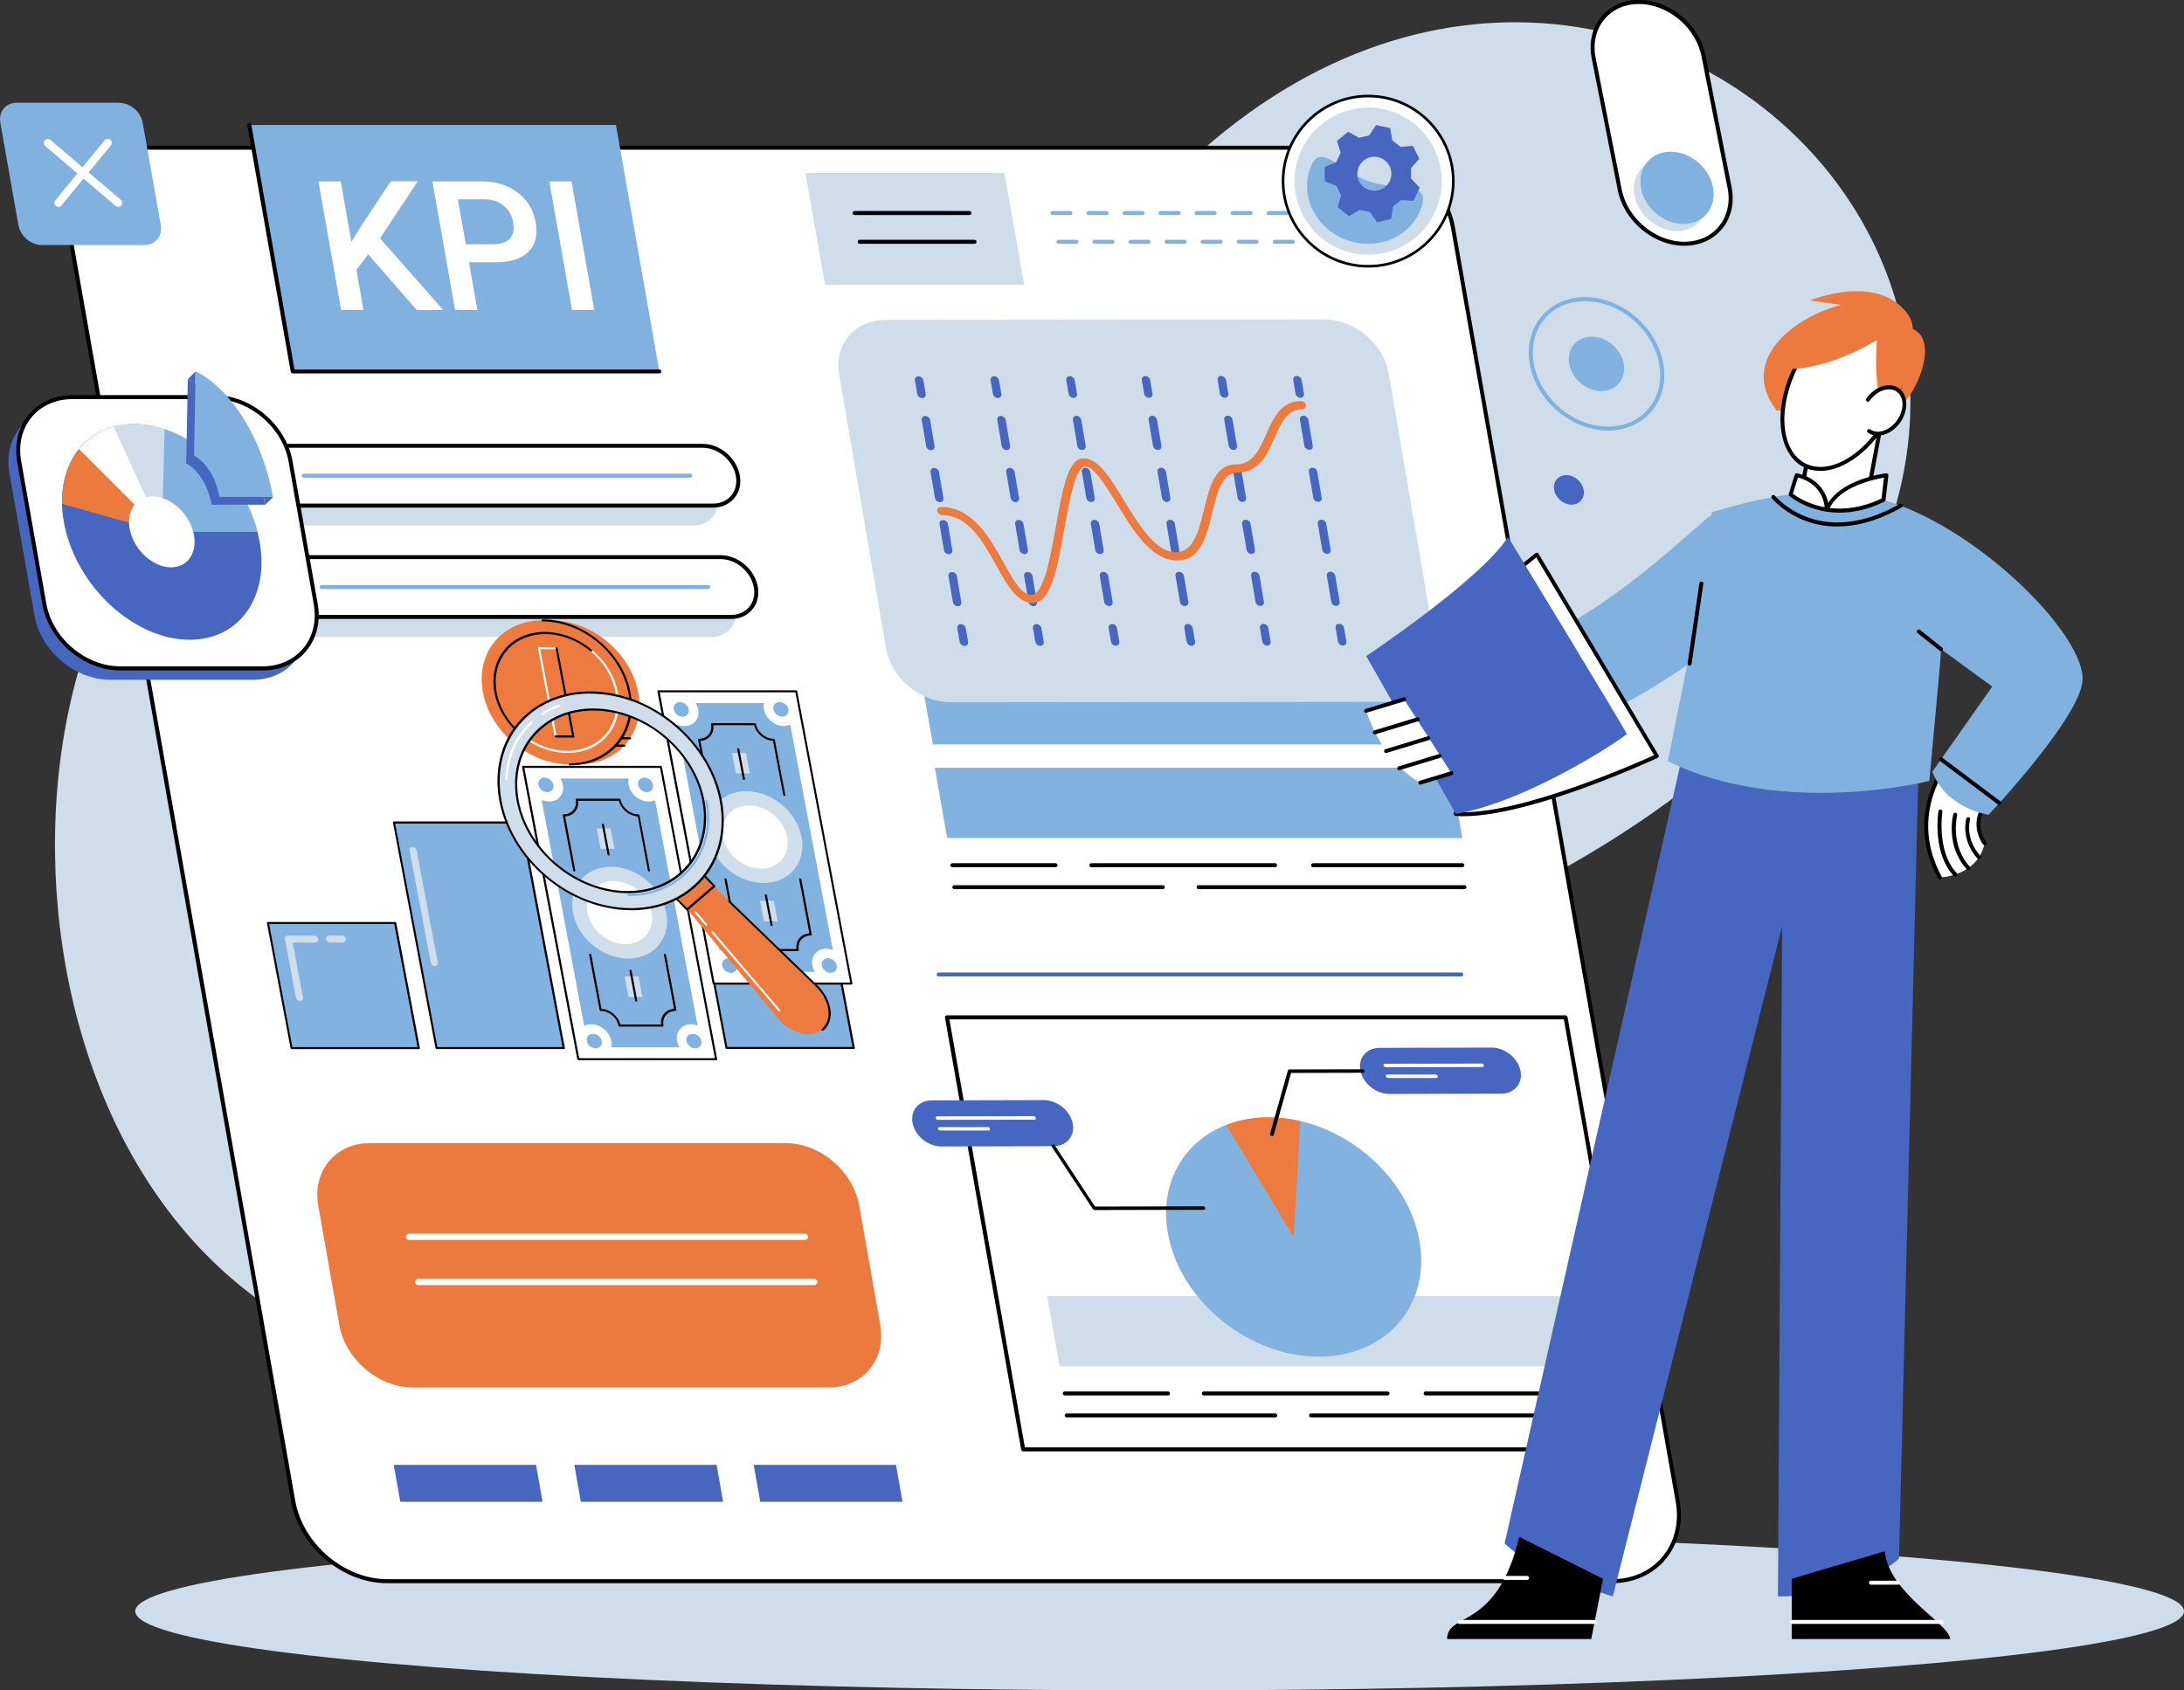 <?xml version="1.0" encoding="UTF-8"?>
<svg xmlns="http://www.w3.org/2000/svg" id="_レイヤー_2" viewBox="0 0 251.43 194.65">
  <rect x="0" y="0" width="251.43" height="194.65" fill="#333333" stroke="none"/>
  <defs>
    <style>.cls-1{fill:none;}.cls-1,.cls-2,.cls-3,.cls-4,.cls-5,.cls-6,.cls-7,.cls-8,.cls-9,.cls-10,.cls-11{stroke-width:0px;}.cls-3{fill:#82b2df;}.cls-4{fill:#81b1de;}.cls-5{fill:#4666c0;}.cls-6{fill:#4666c1;}.cls-7{fill:#d0ddeb;}.cls-8{fill:#cfdcea;}.cls-9{fill:#fff;}.cls-10{fill:#ec7a3e;}.cls-11{fill:#ed7a3e;}</style>
  </defs>
  <g id="frame">
    <path class="cls-8" d="m174.18,103.12c96.36-48.5,19.2-136.71-37.1-84.63l-111.57,2.31,3.49,31.11C-3.54,63.82-4.07,145.91,47.31,157.55c51.38,11.64,126.87-54.43,126.87-54.43Z"></path>
    <path class="cls-4" d="m20.22,49.04c-4.21,0-8.25-3.43-8.99-7.64-.37-2.08.11-4.03,1.34-5.5,1.2-1.43,2.99-2.22,5.03-2.22,4.21,0,8.25,3.43,8.99,7.64.37,2.08-.11,4.03-1.34,5.5-1.2,1.43-2.99,2.22-5.03,2.22Zm-2.63-14.9c-1.9,0-3.56.73-4.67,2.06-1.14,1.36-1.58,3.18-1.24,5.12.71,4,4.53,7.26,8.54,7.26,1.9,0,3.56-.73,4.67-2.06,1.14-1.36,1.58-3.18,1.24-5.12-.71-4-4.53-7.26-8.54-7.26Z"></path>
    <ellipse class="cls-8" cx="133.5" cy="185.54" rx="117.93" ry="9.12"></ellipse>
    <circle class="cls-4" cx="17.31" cy="74.52" r="2.88"></circle>
    <path class="cls-5" d="m141.62,27.26l-.04,2.4.04-2.4Z"></path>
    <path class="cls-4" d="m185.11,49.58c-4.21,0-8.25-3.43-8.99-7.64-.37-2.08.11-4.03,1.34-5.5,1.2-1.43,2.99-2.22,5.03-2.22,4.21,0,8.25,3.43,8.99,7.64.37,2.08-.11,4.03-1.34,5.5-1.2,1.43-2.99,2.22-5.03,2.22Zm-2.63-14.9c-1.9,0-3.56.73-4.67,2.06-1.14,1.36-1.58,3.18-1.24,5.12.71,4,4.53,7.26,8.54,7.26,1.9,0,3.56-.73,4.67-2.06,1.14-1.36,1.58-3.18,1.24-5.12-.71-4-4.53-7.26-8.54-7.26Z"></path>
    <path class="cls-4" d="m186.93,41.9c-.31-1.73-1.96-3.13-3.69-3.13s-2.89,1.4-2.58,3.13c.31,1.73,1.96,3.13,3.69,3.13s2.89-1.4,2.58-3.13Z"></path>
    <path class="cls-5" d="m182.32,56.41c-.17-.94-1.06-1.7-2-1.7s-1.57.76-1.4,1.7c.17.94,1.06,1.7,2,1.7s1.57-.76,1.4-1.7Z"></path>
    <path class="cls-9" d="m193.91,28.07h0c-3.5,0-6.85-2.84-7.46-6.35l-3-15.15c-.62-3.5,1.72-6.35,5.23-6.35h0c3.5,0,6.85,2.84,7.46,6.35l3,15.15c.62,3.5-1.72,6.35-5.23,6.35Z"></path>
    <path class="cls-2" d="m193.91,28.3c-3.61,0-7.06-2.93-7.69-6.54l-3-15.15c-.31-1.79.09-3.46,1.15-4.71,1.03-1.23,2.56-1.91,4.31-1.91,3.61,0,7.06,2.93,7.69,6.54l3,15.15c.31,1.79-.09,3.46-1.15,4.71-1.03,1.23-2.56,1.91-4.31,1.91ZM188.67.46c-1.61,0-3.01.62-3.95,1.74-.96,1.15-1.34,2.69-1.05,4.33l3,15.15c.6,3.4,3.85,6.16,7.24,6.16,1.61,0,3.01-.62,3.95-1.74.96-1.15,1.34-2.69,1.05-4.33l-3-15.15c-.6-3.4-3.85-6.16-7.24-6.16Z"></path>
    <path class="cls-8" d="m196.47,22.45c-.4-2.3-2.59-4.16-4.89-4.16s-3.83,1.86-3.42,4.16c.4,2.29,2.59,4.16,4.89,4.16s3.83-1.86,3.42-4.16Z"></path>
    <path class="cls-4" d="m197.22,21.63c-.4-2.29-2.59-4.16-4.89-4.16s-3.83,1.86-3.42,4.16c.4,2.29,2.59,4.16,4.89,4.16s3.83-1.86,3.42-4.16Z"></path>
    <path class="cls-9" d="m185.53,182.08H44.59c-5.09,0-9.95-4.13-10.84-9.22L7.9,26.23c-.9-5.09,2.5-9.22,7.59-9.22h140.94c5.09,0,9.95,4.13,10.84,9.22l25.86,146.63c.9,5.09-2.5,9.22-7.59,9.22Z"></path>
    <path class="cls-2" d="m185.53,182.31H44.59c-5.19,0-10.16-4.22-11.07-9.41L7.67,26.27c-.45-2.56.13-4.96,1.64-6.76,1.48-1.76,3.67-2.73,6.18-2.73h140.94c5.19,0,10.16,4.22,11.07,9.41l25.86,146.63c.45,2.56-.13,4.96-1.64,6.76-1.48,1.76-3.67,2.73-6.18,2.73ZM15.49,17.24c-2.37,0-4.43.91-5.82,2.57-1.42,1.69-1.97,3.96-1.54,6.38l25.86,146.63c.88,4.98,5.64,9.03,10.62,9.03h140.94c2.37,0,4.43-.91,5.82-2.57,1.42-1.69,1.97-3.96,1.54-6.38l-25.86-146.63c-.88-4.98-5.64-9.03-10.62-9.03H15.49Z"></path>
    <path class="cls-4" d="m148.13,24.76h-2.07c-.13,0-.23-.1-.23-.23s.1-.23.23-.23h2.07c.13,0,.23.1.23.23s-.1.23-.23.23Zm-4.15,0h-2.07c-.13,0-.23-.1-.23-.23s.1-.23.23-.23h2.07c.13,0,.23.1.23.23s-.1.23-.23.23Zm-4.15,0h-2.07c-.13,0-.23-.1-.23-.23s.1-.23.23-.23h2.07c.13,0,.23.1.23.23s-.1.23-.23.23Zm-4.15,0h-2.07c-.13,0-.23-.1-.23-.23s.1-.23.23-.23h2.07c.13,0,.23.1.23.23s-.1.23-.23.23Zm-4.15,0h-2.07c-.13,0-.23-.1-.23-.23s.1-.23.23-.23h2.07c.13,0,.23.1.23.23s-.1.23-.23.23Zm-4.15,0h-2.07c-.13,0-.23-.1-.23-.23s.1-.23.23-.23h2.07c.13,0,.23.1.23.23s-.1.23-.23.23Zm-4.15,0h-2.07c-.13,0-.23-.1-.23-.23s.1-.23.23-.23h2.07c.13,0,.23.1.23.23s-.1.23-.23.23Z"></path>
    <path class="cls-4" d="m148.82,28.07h-2.07c-.13,0-.23-.1-.23-.23s.1-.23.23-.23h2.07c.13,0,.23.1.23.23s-.1.23-.23.23Zm-4.15,0h-2.07c-.13,0-.23-.1-.23-.23s.1-.23.23-.23h2.07c.13,0,.23.1.23.23s-.1.23-.23.23Zm-4.15,0h-2.07c-.13,0-.23-.1-.23-.23s.1-.23.23-.23h2.07c.13,0,.23.1.23.23s-.1.23-.23.23Zm-4.15,0h-2.07c-.13,0-.23-.1-.23-.23s.1-.23.23-.23h2.07c.13,0,.23.1.23.23s-.1.23-.23.23Zm-4.15,0h-2.07c-.13,0-.23-.1-.23-.23s.1-.23.23-.23h2.07c.13,0,.23.1.23.23s-.1.23-.23.23Zm-4.15,0h-2.07c-.13,0-.23-.1-.23-.23s.1-.23.23-.23h2.07c.13,0,.23.1.23.23s-.1.23-.23.23Zm-4.15,0h-2.07c-.13,0-.23-.1-.23-.23s.1-.23.23-.23h2.07c.13,0,.23.1.23.23s-.1.23-.23.23Z"></path>
    <path class="cls-5" d="m168.23,112.44h-60.17c-.13,0-.23-.1-.23-.23s.1-.23.23-.23h60.17c.13,0,.23.1.23.23s-.1.23-.23.23Z"></path>
    <polygon class="cls-5" points="62.46 172.94 46.08 172.94 45.33 168.68 61.71 168.68 62.46 172.94"></polygon>
    <polygon class="cls-5" points="83.25 172.94 66.87 172.94 66.12 168.68 82.5 168.68 83.25 172.94"></polygon>
    <polygon class="cls-5" points="103.9 172.94 87.52 172.94 86.77 168.68 103.15 168.68 103.9 172.94"></polygon>
    <polygon class="cls-4" points="75.91 42.77 33.7 42.77 28.7 14.39 70.91 14.39 75.91 42.77"></polygon>
    <path class="cls-2" d="m75.91,43h-42.21c-.11,0-.21-.08-.23-.19l-5-28.38c-.02-.13.06-.24.19-.27.13-.02.25.06.27.19l4.97,28.19h42.01c.13,0,.23.1.23.23s-.1.23-.23.23Z"></path>
    <path class="cls-9" d="m42.39,29.29l-1.36,1.78.81,4.62h-2.57l-2.61-14.8h2.57l1.22,6.94,1.11-1.76,3.42-5.19h3.11l-4.34,6.56,7.27,8.25h-3.05l-5.58-6.4Z"></path>
    <path class="cls-9" d="m53.99,30.2l.97,5.49h-2.57l-2.61-14.8h5.66c1.65,0,3.04.43,4.17,1.29,1.12.86,1.81,2,2.06,3.42.26,1.45-.02,2.58-.83,3.39s-2.07,1.21-3.79,1.21h-3.06Zm-.37-2.07h3.09c.92,0,1.58-.22,1.98-.65.4-.43.54-1.05.39-1.87-.14-.8-.5-1.44-1.07-1.92-.57-.48-1.29-.72-2.14-.74h-3.16l.91,5.16Z"></path>
    <path class="cls-9" d="m68.41,35.69h-2.56l-2.61-14.8h2.56l2.61,14.8Z"></path>
    <polygon class="cls-8" points="117.91 32.79 94.99 32.79 92.72 19.91 115.64 19.91 117.91 32.79"></polygon>
    <path class="cls-2" d="m111.6,24.76h-13.22c-.13,0-.23-.1-.23-.23s.1-.23.23-.23h13.22c.13,0,.23.1.23.23s-.1.23-.23.23Z"></path>
    <path class="cls-2" d="m112.19,28.07h-13.22c-.13,0-.23-.1-.23-.23s.1-.23.23-.23h13.22c.13,0,.23.1.23.23s-.1.23-.23.23Z"></path>
    <polygon class="cls-9" points="189 166.9 117.79 166.9 109.02 117.14 180.22 117.14 189 166.9"></polygon>
    <path class="cls-2" d="m189,167.13h-71.21c-.11,0-.21-.08-.23-.19l-8.77-49.75c-.01-.07,0-.14.05-.19.04-.05.11-.08.18-.08h71.21c.11,0,.21.08.23.19l8.77,49.75c.01.07,0,.14-.05.19s-.11.08-.18.08Zm-71.01-.46h70.74l-8.69-49.29h-70.74l8.69,49.29Z"></path>
    <polygon class="cls-8" points="181.29 157.33 121.98 157.33 120.56 149.24 179.87 149.24 181.29 157.33"></polygon>
    <path class="cls-2" d="m181.3,160.69h-17.18c-.13,0-.23-.1-.23-.23s.1-.23.23-.23h17.18c.13,0,.23.1.23.23s-.1.23-.23.23Z"></path>
    <path class="cls-2" d="m159.73,160.69h-21.14c-.13,0-.23-.1-.23-.23s.1-.23.23-.23h21.14c.13,0,.23.1.23.23s-.1.23-.23.23Z"></path>
    <path class="cls-2" d="m134.46,160.69h-11.88c-.13,0-.23-.1-.23-.23s.1-.23.23-.23h11.88c.13,0,.23.1.23.23s-.1.23-.23.23Z"></path>
    <path class="cls-2" d="m181.53,163.22h-30.6c-.13,0-.23-.1-.23-.23s.1-.23.23-.23h30.6c.13,0,.23.1.23.23s-.1.23-.23.23Z"></path>
    <path class="cls-2" d="m146.81,163.22h-24c-.13,0-.23-.1-.23-.23s.1-.23.23-.23h24c.13,0,.23.1.23.23s-.1.23-.23.23Z"></path>
    <polygon class="cls-3" points="168.35 96.5 109.04 96.5 107.62 88.41 166.93 88.41 168.35 96.5"></polygon>
    <polygon class="cls-3" points="166.7 85.73 107.4 85.73 105.97 77.65 165.28 77.65 166.7 85.73"></polygon>
    <path class="cls-2" d="m168.35,99.86h-17.18c-.13,0-.23-.1-.23-.23s.1-.23.23-.23h17.18c.13,0,.23.1.23.23s-.1.23-.23.23Z"></path>
    <path class="cls-2" d="m146.79,99.86h-21.14c-.13,0-.23-.1-.23-.23s.1-.23.23-.23h21.14c.13,0,.23.1.23.23s-.1.23-.23.23Z"></path>
    <path class="cls-2" d="m121.52,99.86h-11.88c-.13,0-.23-.1-.23-.23s.1-.23.23-.23h11.88c.13,0,.23.1.23.23s-.1.23-.23.23Z"></path>
    <path class="cls-2" d="m168.59,102.39h-30.6c-.13,0-.23-.1-.23-.23s.1-.23.23-.23h30.6c.13,0,.23.1.23.23s-.1.23-.23.23Z"></path>
    <path class="cls-2" d="m133.87,102.39h-24c-.13,0-.23-.1-.23-.23s.1-.23.23-.23h24c.13,0,.23.1.23.23s-.1.23-.23.23Z"></path>
    <path class="cls-8" d="m79.79,60.52H31.46c-1.9,0-3.72-1.54-4.05-3.44h0c-.34-1.9.93-3.44,2.84-3.44h48.33c1.9,0,3.72,1.54,4.05,3.44h0c.34,1.9-.93,3.44-2.84,3.44Z"></path>
    <path class="cls-9" d="m82.1,58.22h-48.33c-1.9,0-3.72-1.54-4.05-3.44h0c-.34-1.9.93-3.44,2.84-3.44h48.33c1.9,0,3.72,1.54,4.05,3.44h0c.34,1.9-.93,3.44-2.84,3.44Z"></path>
    <path class="cls-2" d="m82.1,58.45h-48.33c-2.01,0-3.92-1.63-4.28-3.63-.18-1,.05-1.94.65-2.64.58-.69,1.44-1.07,2.42-1.07h48.33c2.01,0,3.92,1.63,4.28,3.63.18,1-.05,1.94-.65,2.64-.58.69-1.44,1.07-2.42,1.07Zm-49.54-6.89c-.84,0-1.57.32-2.07.91-.5.6-.7,1.4-.54,2.27.32,1.79,2.03,3.25,3.82,3.25h48.33c.84,0,1.57-.32,2.07-.91.5-.6.7-1.4.54-2.27-.32-1.79-2.03-3.25-3.82-3.25h-48.33Z"></path>
    <path class="cls-4" d="m79.47,55.01h-44.51c-.13,0-.23-.1-.23-.23s.1-.23.23-.23h44.51c.13,0,.23.1.23.23s-.1.23-.23.23Z"></path>
    <path class="cls-8" d="m81.87,73.35h-48.33c-1.9,0-3.72-1.54-4.05-3.44h0c-.34-1.9.93-3.44,2.84-3.44h48.33c1.9,0,3.72,1.54,4.05,3.44h0c.34,1.9-.93,3.44-2.84,3.44Z"></path>
    <path class="cls-9" d="m84.17,71.04h-48.33c-1.9,0-3.72-1.54-4.05-3.44h0c-.34-1.9.93-3.44,2.84-3.44h48.33c1.9,0,3.72,1.54,4.05,3.44h0c.34,1.9-.93,3.44-2.84,3.44Z"></path>
    <path class="cls-2" d="m84.17,71.27h-48.33c-2.01,0-3.92-1.63-4.28-3.63-.18-1,.05-1.94.65-2.64.58-.69,1.44-1.07,2.42-1.07h48.33c2.01,0,3.92,1.63,4.28,3.63.18,1-.05,1.94-.65,2.64-.58.69-1.44,1.07-2.42,1.07Zm-49.54-6.89c-.84,0-1.57.32-2.07.91-.5.6-.7,1.4-.54,2.27.32,1.79,2.03,3.25,3.82,3.25h48.33c.84,0,1.57-.32,2.07-.91.5-.6.7-1.4.54-2.27-.32-1.79-2.03-3.25-3.82-3.25h-48.33Z"></path>
    <path class="cls-4" d="m81.54,67.83h-44.51c-.13,0-.23-.1-.23-.23s.1-.23.23-.23h44.51c.13,0,.23.1.23.23s-.1.23-.23.23Z"></path>
    <path class="cls-4" d="m13.71,11.83H1.93C.66,11.83-.19,12.86.04,14.14l2.08,11.78c.22,1.27,1.44,2.3,2.71,2.3h11.78c1.27,0,2.12-1.03,1.9-2.3l-2.08-11.78c-.22-1.27-1.44-2.3-2.71-2.3Z"></path>
    <path class="cls-9" d="m13.61,23.82c-.11,0-.21-.04-.3-.11l-8.11-6.9c-.19-.16-.22-.46-.05-.65.16-.19.46-.22.65-.05l8.11,6.9c.19.16.22.46.05.65-.09.11-.22.16-.35.16Z"></path>
    <path class="cls-9" d="m6.72,23.82c-.1,0-.21-.03-.29-.11-.2-.16-.22-.45-.06-.65l5.68-6.9c.16-.2.45-.22.65-.06.2.16.22.45.06.65l-5.68,6.9c-.09.11-.22.17-.36.17Z"></path>
    <path class="cls-3" d="m163.32,142.41c-1.62-7.61-9.37-13.76-17.32-13.75-7.95.02-13.08,6.2-11.46,13.81,1.62,7.61,9.37,13.76,17.32,13.75,7.95-.02,13.08-6.2,11.46-13.81Z"></path>
    <path class="cls-11" d="m148.93,142.45l.76-13.35c-1.24-.29-2.48-.43-3.69-.43-1.71,0-3.34.3-4.82.87l7.75,12.91Z"></path>
    <path class="cls-6" d="m121.28,131.99l-12.88.03c-1.53,0-3.02-1.18-3.33-2.65h0c-.31-1.47.68-2.66,2.21-2.66l12.88-.03c1.53,0,3.02,1.18,3.33,2.65h0c.31,1.46-.68,2.66-2.21,2.66Z"></path>
    <path class="cls-9" d="m119.09,128.93l-11.12.02c-.11,0-.23-.09-.25-.2-.02-.11.05-.2.16-.2l11.12-.02c.11,0,.23.09.25.2.02.11-.05.2-.17.2Z"></path>
    <path class="cls-9" d="m113.8,130.18h-5.56c-.11.01-.23-.08-.25-.19-.02-.11.05-.2.17-.2h5.56c.11-.01.23.08.25.19.02.11-.05.2-.17.2Z"></path>
    <path class="cls-2" d="m138.6,139.31l-12.57.03c-.08,0-.17-.05-.22-.12l-4.71-7.15c-.07-.1-.04-.22.05-.26.1-.04.23,0,.29.1l4.63,7.03,12.43-.03c.11,0,.23.09.25.2.02.11-.05.2-.17.2Z"></path>
    <path class="cls-6" d="m172.84,125.94l-12.88.03c-1.53,0-3.02-1.18-3.34-2.65h0c-.31-1.47.68-2.66,2.21-2.66l12.88-.03c1.53,0,3.02,1.18,3.33,2.65h0c.31,1.46-.68,2.66-2.21,2.66Z"></path>
    <path class="cls-9" d="m170.65,122.87l-11.12.02c-.11,0-.23-.09-.25-.2-.02-.11.05-.2.17-.2l11.12-.02c.11,0,.23.09.25.2.02.11-.05.2-.16.2Z"></path>
    <path class="cls-9" d="m165.35,124.13h-5.56c-.11.01-.23-.08-.25-.19-.02-.11.05-.2.17-.2h5.56c.11-.01.23.08.25.19.02.11-.05.2-.17.2Z"></path>
    <path class="cls-2" d="m146.46,130.82s-.06,0-.09-.02c-.11-.05-.18-.16-.15-.26l2.05-7.28c.02-.07.08-.11.16-.11l8.41-.02c.11,0,.23.09.25.2.02.11-.05.2-.17.2l-8.28.02-2.02,7.17c-.02.07-.09.11-.16.11Z"></path>
    <polygon class="cls-3" points="98.28 120.67 83.63 120.67 75.9 79.73 90.55 79.72 98.28 120.67"></polygon>
    <path class="cls-2" d="m98.31,120.79h-14.65c-.07,0-.13-.05-.14-.11l-7.73-40.95c-.01-.07.03-.12.1-.12h14.65c.07,0,.13.05.14.11l7.73,40.95c.01.07-.03.12-.1.12Zm-14.58-.23h14.41s-7.69-40.72-7.69-40.72h-14.41s7.69,40.72,7.69,40.72Z"></path>
    <path class="cls-7" d="m80.34,93.29c-.22,0-.44-.18-.48-.4l-2.2-11.66c-.04-.22.11-.4.33-.4h2.36c.22,0,.44.18.48.4.04.22-.11.4-.33.4h-1.95s2.13,11.26,2.13,11.26c.04.22-.11.4-.33.4Z"></path>
    <path class="cls-7" d="m83.94,81.63h-1.76c-.22,0-.44-.18-.48-.4-.04-.22.11-.4.33-.4h1.76c.22,0,.44.18.48.4.04.22-.11.4-.33.4Z"></path>
    <polygon class="cls-3" points="81.59 120.68 66.94 120.68 61.07 89.58 75.72 89.58 81.59 120.68"></polygon>
    <path class="cls-2" d="m81.62,120.79h-14.65c-.07,0-.13-.05-.14-.11l-5.87-31.1c-.01-.07.03-.12.1-.12h14.65c.07,0,.13.05.14.11l5.87,31.1c.01.07-.03.12-.1.12Zm-14.58-.23h14.41s-5.83-30.87-5.83-30.87h-14.41s5.83,30.87,5.83,30.87Z"></path>
    <path class="cls-7" d="m67.87,116.01c-.22,0-.44-.18-.48-.4l-2.64-13.99c-.04-.22.11-.4.33-.4.22,0,.44.18.48.4l2.64,13.99c.04.22-.11.4-.33.4Z"></path>
    <polygon class="cls-3" points="64.91 120.68 50.25 120.69 45.35 94.71 60 94.71 64.91 120.68"></polygon>
    <path class="cls-2" d="m64.93,120.8h-14.65c-.07,0-.13-.05-.14-.11l-4.9-25.98c-.01-.07.03-.12.1-.12h14.65c.07,0,.13.05.14.11l4.9,25.98c.01.07-.03.12-.1.12Zm-14.58-.23h14.41s-4.86-25.74-4.86-25.74h-14.41s4.86,25.74,4.86,25.74Z"></path>
    <path class="cls-7" d="m50.07,111.24c-.22,0-.44-.18-.48-.4l-2.43-12.89c-.04-.22.11-.4.33-.4s.44.18.48.4l2.43,12.89c.04.22-.11.4-.33.4Z"></path>
    <polygon class="cls-3" points="48.22 120.69 33.57 120.69 30.84 106.28 45.5 106.28 48.22 120.69"></polygon>
    <path class="cls-2" d="m48.24,120.81h-14.65c-.07,0-.13-.05-.14-.11l-2.72-14.41c-.01-.07.03-.12.1-.12h14.65c.07,0,.13.05.14.11l2.72,14.41c.01.07-.03.12-.1.12Zm-14.58-.23h14.41s-2.68-14.18-2.68-14.18h-14.41s2.68,14.18,2.68,14.18Z"></path>
    <path class="cls-7" d="m39.49,108.53h-1.5c-.22,0-.44-.18-.48-.4-.04-.22.11-.4.33-.4h1.5c.22,0,.44.18.48.4s-.11.4-.33.4Z"></path>
    <path class="cls-7" d="m34.55,115.25c-.22,0-.44-.18-.48-.4l-1.27-6.71c-.04-.22.11-.4.33-.4h3.03c.22,0,.44.18.48.4.04.22-.11.4-.33.4h-2.62s1.19,6.31,1.19,6.31c.04.22-.11.4-.33.4Z"></path>
    <polygon class="cls-9" points="82.44 121.96 66.58 121.96 60.23 88.3 76.09 88.29 82.44 121.96"></polygon>
    <path class="cls-2" d="m82.46,122.08h-15.86c-.07,0-.13-.05-.14-.11l-6.36-33.66c-.01-.07.03-.12.1-.12h15.86c.07,0,.13.05.14.11l6.36,33.66c.01.07-.03.12-.1.12Zm-15.78-.23h15.62s-6.31-33.43-6.31-33.43h-15.62s6.31,33.43,6.31,33.43Z"></path>
    <path class="cls-3" d="m74.69,92.3c-1.08,0-2.12-.86-2.32-1.92-.05-.26-.04-.51,0-.73h-7.86c.14.23.24.48.29.73.2,1.06-.51,1.92-1.59,1.92-.29,0-.59-.06-.86-.18l4.91,26.01c.23-.11.5-.18.79-.18,1.08,0,2.12.86,2.32,1.92.05.26.04.51,0,.73h7.86c-.14-.23-.24-.48-.28-.73-.2-1.06.51-1.92,1.59-1.92.26,0,.52.05.77.14l-4.9-25.94c-.21.09-.45.14-.72.14Z"></path>
    <path class="cls-3" d="m63.71,90.38c-.09-.47-.54-.84-1.02-.84-.47,0-.79.38-.7.84s.54.84,1.02.84c.47,0,.79-.38.7-.84Z"></path>
    <path class="cls-3" d="m75.18,90.38c-.09-.47-.54-.84-1.02-.84-.47,0-.79.38-.7.84.09.47.54.84,1.02.84.47,0,.79-.38.7-.84Z"></path>
    <path class="cls-3" d="m69.28,119.88c-.09-.47-.54-.84-1.02-.84-.47,0-.79.38-.7.84.09.47.54.84,1.02.84.47,0,.79-.38.7-.84Z"></path>
    <path class="cls-3" d="m80.75,119.88c-.09-.47-.54-.84-1.02-.84-.47,0-.79.38-.7.84.09.47.54.84,1.02.84.47,0,.79-.38.7-.84Z"></path>
    <path class="cls-7" d="m76.7,105.09c-.55-2.92-3.4-5.28-6.37-5.28s-4.93,2.37-4.37,5.29,3.4,5.28,6.37,5.28,4.93-2.37,4.37-5.28Z"></path>
    <path class="cls-9" d="m75.02,105.09c-.38-2.01-2.34-3.64-4.38-3.64s-3.39,1.63-3.01,3.64c.38,2.01,2.34,3.64,4.38,3.64,2.04,0,3.39-1.63,3.01-3.64Z"></path>
    <path class="cls-2" d="m74.73,100.35c-.07,0-.13-.05-.14-.12l-1.17-6.22c-.99-.06-1.93-.83-2.17-1.8h-4.7c.12.97-.52,1.74-1.49,1.8l1.17,6.22c.01.07-.03.12-.1.12s-.13-.05-.14-.12l-1.2-6.34c-.01-.07.03-.12.1-.12.94,0,1.57-.76,1.39-1.68-.01-.07.03-.12.1-.12h4.93c.07,0,.13.05.14.12.18.93,1.09,1.68,2.03,1.68.07,0,.13.05.14.12l1.2,6.34c.01.07-.03.12-.1.12Z"></path>
    <polygon class="cls-7" points="70.74 97.75 69.14 97.75 68.7 95.4 70.29 95.39 70.74 97.75"></polygon>
    <path class="cls-2" d="m70.08,98.5c-.07,0-.13-.05-.14-.12l-.65-3.42c-.01-.07.03-.12.1-.12.07,0,.13.05.14.12l.65,3.42c.01.07-.03.12-.1.12Z"></path>
    <path class="cls-2" d="m76.27,118.21h-4.93c-.07,0-.13-.05-.14-.12-.18-.93-1.09-1.68-2.03-1.68-.07,0-.13-.05-.14-.12l-1.2-6.34c-.01-.07.03-.12.1-.12s.13.05.14.12l1.17,6.22c.99.06,1.93.83,2.17,1.8h4.7c-.12-.97.52-1.74,1.49-1.8l-1.17-6.22c-.01-.07.03-.12.1-.12s.13.05.14.12l1.2,6.34c.01.07-.03.12-.1.12-.94,0-1.57.76-1.39,1.68.01.07-.03.12-.1.12Z"></path>
    <polygon class="cls-7" points="73.51 112.43 71.91 112.43 72.36 114.79 73.95 114.79 73.51 112.43"></polygon>
    <path class="cls-2" d="m73.26,115.33c-.07,0-.13-.05-.14-.12l-.65-3.42c-.01-.07.03-.12.1-.12s.13.05.14.12l.65,3.42c.01.07-.03.12-.1.12Z"></path>
    <polygon class="cls-9" points="98.02 113.26 82.16 113.27 75.81 79.61 91.67 79.6 98.02 113.26"></polygon>
    <path class="cls-2" d="m98.04,113.38h-15.86c-.07,0-.13-.05-.14-.11l-6.36-33.66c-.01-.07.03-.12.1-.12h15.86c.07,0,.13.05.14.11l6.35,33.66c.01.07-.03.12-.1.12Zm-15.78-.23h15.62s-6.31-33.43-6.31-33.43h-15.62s6.31,33.43,6.31,33.43Z"></path>
    <path class="cls-3" d="m90.27,83.61c-1.08,0-2.12-.86-2.32-1.92-.05-.26-.04-.51,0-.73h-7.86c.14.23.24.48.29.73.2,1.06-.51,1.92-1.59,1.92-.29,0-.59-.06-.86-.18l4.91,26.01c.23-.11.5-.18.79-.18,1.08,0,2.12.86,2.32,1.92.05.26.04.51,0,.73h7.86c-.14-.23-.24-.48-.29-.74-.2-1.06.51-1.92,1.59-1.92.26,0,.52.05.77.14l-4.9-25.94c-.21.09-.45.14-.72.14Z"></path>
    <path class="cls-3" d="m79.29,81.69c-.09-.47-.54-.84-1.02-.84-.47,0-.79.38-.7.84.09.47.54.84,1.02.84.47,0,.79-.38.7-.84Z"></path>
    <path class="cls-3" d="m90.76,81.68c-.09-.47-.54-.84-1.02-.84-.47,0-.79.38-.7.84.09.47.54.84,1.02.84.47,0,.79-.38.7-.84Z"></path>
    <path class="cls-3" d="m84.86,111.19c-.09-.47-.54-.84-1.02-.84-.47,0-.79.38-.7.84.09.47.54.84,1.02.84.47,0,.79-.38.7-.84Z"></path>
    <path class="cls-3" d="m96.33,111.18c-.09-.47-.54-.84-1.02-.84-.47,0-.79.38-.7.84.09.47.54.84,1.02.84.47,0,.79-.38.7-.84Z"></path>
    <path class="cls-7" d="m92.28,96.39c-.55-2.92-3.4-5.28-6.37-5.28-2.97,0-4.93,2.37-4.37,5.29.55,2.92,3.4,5.28,6.37,5.28,2.97,0,4.93-2.37,4.37-5.28Z"></path>
    <path class="cls-9" d="m90.61,96.39c-.38-2.01-2.34-3.64-4.38-3.64s-3.39,1.63-3.01,3.64c.38,2.01,2.34,3.64,4.38,3.64,2.04,0,3.39-1.63,3.01-3.64Z"></path>
    <path class="cls-2" d="m90.31,91.65c-.07,0-.13-.05-.14-.12l-1.18-6.22c-.99-.06-1.93-.83-2.17-1.8h-4.7c.12.97-.52,1.74-1.49,1.8l1.18,6.22c.01.07-.03.12-.1.12s-.13-.05-.14-.12l-1.2-6.34c-.01-.07.03-.12.1-.12.94,0,1.57-.76,1.39-1.68-.01-.07.03-.12.1-.12h4.93c.07,0,.13.05.14.12.18.93,1.09,1.68,2.03,1.68.07,0,.13.05.14.12l1.2,6.34c.01.07-.03.12-.1.12Z"></path>
    <polygon class="cls-7" points="86.32 89.06 84.72 89.06 84.28 86.7 85.87 86.7 86.32 89.06"></polygon>
    <path class="cls-2" d="m85.66,89.81c-.07,0-.13-.05-.14-.12l-.65-3.42c-.01-.07.03-.12.1-.12s.13.05.14.12l.65,3.42c.01.07-.03.12-.1.12Z"></path>
    <path class="cls-2" d="m91.85,109.52h-4.93c-.07,0-.13-.05-.14-.12-.18-.93-1.09-1.68-2.03-1.68-.07,0-.13-.05-.14-.12l-1.2-6.34c-.01-.07.03-.12.1-.12s.13.05.14.12l1.17,6.22c.99.06,1.93.83,2.17,1.8h4.7c-.12-.97.52-1.74,1.49-1.8l-1.17-6.22c-.01-.07.03-.12.1-.12.07,0,.13.05.14.12l1.2,6.34c.01.07-.03.12-.1.12-.94,0-1.57.76-1.39,1.68.01.07-.03.12-.1.12Z"></path>
    <polygon class="cls-7" points="89.09 103.73 87.5 103.74 87.94 106.09 89.53 106.09 89.09 103.73"></polygon>
    <path class="cls-2" d="m88.84,106.64c-.07,0-.13-.05-.14-.12l-.65-3.42c-.01-.07.03-.12.1-.12s.13.05.14.12l.65,3.42c.01.07-.03.12-.1.12Z"></path>
    <path class="cls-11" d="m73.47,79.73c-.86-4.58-5.34-8.29-9.99-8.29-4.65,0-7.73,3.71-6.86,8.29.86,4.58,5.34,8.29,9.99,8.29s7.73-3.71,6.86-8.29Z"></path>
    <path class="cls-11" d="m72.45,79.73c-.86-4.58-5.34-8.29-9.99-8.29s-7.73,3.71-6.86,8.29c.86,4.58,5.34,8.29,9.99,8.29,4.65,0,7.73-3.71,6.86-8.29Z"></path>
    <path class="cls-9" d="m65.34,86.7c-1.82,0-3.76-.68-5.4-2.04-.06-.05-.07-.12-.03-.17.04-.05.12-.05.17,0,3.16,2.62,7.51,2.62,9.68,0,1.05-1.27,1.45-2.96,1.11-4.76-.34-1.8-1.37-3.49-2.9-4.76-.06-.05-.07-.12-.03-.17.04-.05.12-.05.17,0,1.59,1.32,2.66,3.07,3.01,4.93.35,1.86-.06,3.61-1.15,4.93-1.13,1.36-2.81,2.04-4.63,2.04Z"></path>
    <path class="cls-2" d="m60.03,84.7s-.06-.01-.09-.03c-1.59-1.32-2.66-3.07-3.01-4.93-.35-1.86.06-3.61,1.15-4.93,2.25-2.72,6.75-2.72,10.03,0,.06.05.07.12.03.17-.04.05-.12.05-.17,0-3.16-2.62-7.51-2.62-9.68,0-1.05,1.27-1.45,2.96-1.11,4.76.34,1.8,1.37,3.49,2.9,4.76.06.05.07.12.03.17-.02.02-.05.03-.08.03Z"></path>
    <path class="cls-9" d="m63.99,84.93c-.07,0-.13-.05-.14-.12l-1.92-10.17c-.01-.07.03-.12.1-.12h2.04c.07,0,.13.05.14.12.01.07-.03.12-.1.12h-1.92s1.9,10.05,1.9,10.05c.01.07-.03.12-.1.12Z"></path>
    <path class="cls-2" d="m66.02,84.93h-2.04c-.07,0-.13-.05-.14-.12-.01-.07.03-.12.1-.12h1.92s-1.9-10.05-1.9-10.05c-.01-.07.03-.12.1-.12s.13.05.14.12l1.92,10.17c.01.07-.03.12-.1.12Z"></path>
    <path class="cls-2" d="m71.89,85.98h-1.02c-.07,0-.13-.05-.14-.12s.03-.12.1-.12h1.02c.07,0,.13.05.14.12.01.07-.03.12-.1.12Z"></path>
    <path class="cls-2" d="m72.55,85.13h-1.02c-.07,0-.13-.05-.14-.12s.03-.12.1-.12h1.02c.07,0,.13.05.14.12s-.03.12-.1.12Z"></path>
    <path class="cls-2" d="m65.61,88.14c-.07,0-.13-.05-.14-.12-.01-.07.03-.12.1-.12,4.58,0,7.61-3.67,6.76-8.17-.85-4.5-5.27-8.17-9.85-8.17-.07,0-.13-.05-.14-.12s.03-.12.1-.12c4.71,0,9.26,3.77,10.14,8.4.88,4.64-2.25,8.41-6.96,8.41Z"></path>
    <path class="cls-1" d="m78.18,100.72c-4.14,3.41-11.02,2.37-15.38-2.33-4.36-4.7-4.53-11.28-.4-14.69,4.14-3.41,11.02-2.37,15.38,2.33,4.36,4.7,4.53,11.28.4,14.69Z"></path>
    <path class="cls-11" d="m94.71,118.56h0c-1.31,1.08-3.7.47-5.19-1.33l-12.27-14.79,2.87-2.37,13.89,13.45c1.69,1.63,2.01,3.95.7,5.03Z"></path>
    <path class="cls-2" d="m94.73,118.68s-.08-.02-.11-.05c-.05-.05-.05-.13,0-.17.54-.45.82-1.15.77-1.96-.06-1-.59-2.06-1.46-2.9l-10.05-9.72c-.05-.05-.06-.13-.02-.17.04-.04.12-.04.17.02l10.05,9.72c.92.89,1.48,2.01,1.55,3.08.05.88-.24,1.64-.84,2.13-.02.02-.04.02-.07.02Z"></path>
    <path class="cls-9" d="m89.75,116.48s-.08-.02-.11-.05l-7.7-9.02c-.05-.06-.05-.13,0-.17.05-.04.13-.02.17.03l7.7,9.02c.05.06.05.13,0,.17-.02.01-.04.02-.06.02Z"></path>
    <path class="cls-9" d="m81.33,106.61s-.08-.02-.11-.05l-1.19-1.4c-.05-.06-.05-.13,0-.17.05-.04.13-.02.17.03l1.19,1.4c.05.06.05.13,0,.17-.02.01-.04.02-.06.02Z"></path>
    <path class="cls-2" d="m79.12,104.86s-.01,0-.02,0c-.03,0-.06-.02-.09-.05l-1.27-1.33c-.05-.05-.05-.13,0-.17l3.13-2.7s.12-.03.17.02l1.27,1.33s.04.06.04.09,0,.06-.03.08l-3.13,2.7s-.04.02-.07.02Zm-1.12-1.43l1.09,1.14,2.97-2.56-1.09-1.14-2.97,2.56Z"></path>
    <path class="cls-7" d="m79.18,84.88c-5.17-5.58-13.33-6.82-18.24-2.77-4.91,4.05-4.7,11.85.47,17.43,5.17,5.58,13.33,6.82,18.24,2.77,4.91-4.05,4.7-11.85-.47-17.43Zm-1,15.84c-4.14,3.41-11.02,2.37-15.38-2.33-4.36-4.7-4.53-11.28-.4-14.69,4.14-3.41,11.02-2.37,15.38,2.33,4.36,4.7,4.53,11.28.4,14.69Z"></path>
    <path class="cls-2" d="m72.7,104.81c-.68,0-1.37-.05-2.07-.16-3.48-.53-6.78-2.32-9.31-5.04-5.21-5.62-5.42-13.51-.47-17.59,4.95-4.08,13.21-2.83,18.42,2.79,2.52,2.72,3.96,6.05,4.05,9.38s-1.18,6.24-3.58,8.22c-1.91,1.58-4.36,2.4-7.04,2.41Zm-4.75-24.95c-2.56,0-4.99.77-6.92,2.35-4.85,4-4.64,11.75.46,17.26,2.48,2.67,5.72,4.43,9.13,4.95,3.41.52,6.59-.26,8.94-2.2,2.35-1.94,3.6-4.8,3.51-8.06-.09-3.26-1.5-6.53-3.97-9.2-3.08-3.33-7.26-5.1-11.15-5.09Zm4.37,22.99c-3.35,0-6.94-1.52-9.6-4.38-2.13-2.3-3.34-5.11-3.42-7.92-.08-2.81,1-5.27,3.02-6.94,4.18-3.45,11.15-2.39,15.55,2.36,4.4,4.75,4.58,11.41.4,14.86-1.66,1.37-3.75,2.02-5.95,2.02Zm-4-21.03c-2.15,0-4.2.64-5.82,1.98-1.98,1.63-3.03,4.04-2.95,6.78.07,2.74,1.26,5.49,3.34,7.74,4.3,4.64,11.12,5.67,15.2,2.31h0c4.08-3.37,3.91-9.88-.39-14.52-2.59-2.8-6.11-4.29-9.38-4.29Zm9.86,18.9h0,0Z"></path>
    <path class="cls-9" d="m58.33,89.83s-.02,0-.03,0c-.07-.01-.12-.08-.12-.14.09-2.6,1.14-4.96,2.95-6.63.04-.04.12-.03.17.02s.06.13.01.17c-1.78,1.64-2.8,3.95-2.89,6.5,0,.06-.04.09-.1.09Z"></path>
    <path class="cls-9" d="m62.4,82.37s-.09-.02-.12-.06c-.04-.06-.04-.13.01-.16.63-.41,1.32-.76,2.04-1.02.06-.02.13.01.17.07s.01.13-.05.15c-.71.26-1.39.59-2,1-.02.01-.04.02-.06.02Z"></path>
    <path class="cls-3" d="m72.37,103.18c-.07,0-.13-.05-.14-.12s.03-.12.1-.12c6.02,0,10-4.82,8.88-10.73-.01-.07.03-.12.1-.12s.13.05.14.12c1.14,6.05-2.93,10.97-9.08,10.97Z"></path>
    <path class="cls-8" d="m159.94,80.82l-50.48.05c-3.53,0-6.87-2.78-7.46-6.22l-5.4-31.57c-.59-3.44,1.8-6.23,5.33-6.24l50.48-.05c3.53,0,6.87,2.78,7.46,6.22l5.4,31.57c.59,3.44-1.8,6.23-5.33,6.24Z"></path>
    <path class="cls-5" d="m106.17,45.84c-.27,0-.52-.21-.57-.47l-.27-1.57c-.04-.26.14-.47.4-.47.27,0,.52.21.57.47l.27,1.57c.04.26-.14.47-.4.47Z"></path>
    <path class="cls-5" d="m110.27,69.81c-.27,0-.52-.21-.57-.47l-.51-3c-.04-.26.14-.47.4-.47.27,0,.52.21.57.47l.51,3c.04.26-.14.47-.4.47Zm-1.03-5.99c-.27,0-.52-.21-.57-.47l-.51-3c-.04-.26.14-.47.4-.47s.52.21.57.47l.51,3c.04.26-.14.47-.4.47Zm-1.03-5.99c-.27,0-.52-.21-.57-.47l-.51-3c-.04-.26.14-.47.4-.47.27,0,.52.21.57.47l.51,3c.04.26-.14.47-.4.47Zm-1.03-5.99c-.27,0-.52-.21-.56-.47l-.51-3c-.04-.26.14-.47.4-.47.27,0,.52.21.57.47l.51,3c.04.26-.14.47-.4.47Z"></path>
    <path class="cls-5" d="m111.05,74.38c-.27,0-.52-.21-.57-.47l-.27-1.57c-.04-.26.14-.47.4-.47.27,0,.52.21.57.47l.27,1.57c.04.26-.14.47-.4.47Z"></path>
    <path class="cls-5" d="m114.88,45.83c-.27,0-.52-.21-.57-.47l-.27-1.57c-.04-.26.14-.47.4-.47.27,0,.52.21.57.47l.27,1.57c.04.26-.14.47-.4.47Z"></path>
    <path class="cls-5" d="m118.98,69.8c-.27,0-.52-.21-.57-.47l-.51-3c-.04-.26.14-.47.4-.47.27,0,.52.21.57.47l.51,3c.04.26-.14.47-.4.47Zm-1.03-5.99c-.27,0-.52-.21-.57-.47l-.51-3c-.04-.26.14-.47.4-.47.27,0,.52.21.56.47l.51,3c.04.26-.14.47-.4.47Zm-1.03-5.99c-.27,0-.52-.21-.57-.47l-.51-3c-.04-.26.14-.47.4-.47.27,0,.52.21.57.47l.51,3c.04.26-.14.47-.4.47Zm-1.03-5.99c-.27,0-.52-.21-.57-.47l-.51-3c-.04-.26.14-.47.4-.47s.52.21.57.47l.51,3c.04.26-.14.47-.4.47Z"></path>
    <path class="cls-5" d="m119.76,74.37c-.27,0-.52-.21-.57-.47l-.27-1.57c-.04-.26.14-.47.4-.47s.52.21.57.47l.27,1.57c.04.26-.14.47-.4.47Z"></path>
    <path class="cls-5" d="m123.59,45.82c-.27,0-.52-.21-.57-.47l-.27-1.57c-.04-.26.14-.47.4-.47.27,0,.52.21.57.47l.27,1.57c.04.26-.14.47-.4.47Z"></path>
    <path class="cls-5" d="m127.69,69.79c-.27,0-.52-.21-.57-.47l-.51-3c-.04-.26.14-.47.4-.47.27,0,.52.21.57.47l.51,3c.04.26-.14.47-.4.47Zm-1.03-5.99c-.27,0-.52-.21-.57-.47l-.51-3c-.04-.26.14-.47.4-.47s.52.21.57.47l.51,3c.04.26-.14.47-.4.47Zm-1.03-5.99c-.27,0-.52-.21-.57-.47l-.51-3c-.04-.26.14-.47.4-.47.27,0,.52.21.57.47l.51,3c.04.26-.14.47-.4.47Zm-1.03-5.99c-.27,0-.52-.21-.57-.47l-.51-3c-.04-.26.14-.47.4-.47.27,0,.52.21.56.47l.51,3c.04.26-.14.47-.4.47Z"></path>
    <path class="cls-5" d="m128.47,74.36c-.27,0-.52-.21-.57-.47l-.27-1.57c-.04-.26.14-.47.4-.47.27,0,.52.21.56.47l.27,1.57c.04.26-.14.47-.4.47Z"></path>
    <path class="cls-5" d="m132.29,45.81c-.27,0-.52-.21-.57-.47l-.27-1.57c-.04-.26.14-.47.4-.47.27,0,.52.21.56.47l.27,1.57c.04.26-.14.47-.4.47Z"></path>
    <path class="cls-5" d="m136.4,69.78c-.27,0-.52-.21-.56-.47l-.51-3c-.04-.26.14-.47.4-.47.27,0,.52.21.57.47l.51,3c.04.26-.14.47-.4.47Zm-1.03-5.99c-.27,0-.52-.21-.57-.47l-.51-3c-.04-.26.14-.47.4-.47.27,0,.52.21.56.47l.51,3c.04.26-.14.47-.4.47Zm-1.03-5.99c-.27,0-.52-.21-.57-.47l-.51-3c-.04-.26.14-.47.4-.47.27,0,.52.21.57.47l.51,3c.04.26-.14.47-.4.47Zm-1.03-5.99c-.27,0-.52-.21-.57-.47l-.51-3c-.04-.26.14-.47.4-.47s.52.21.57.47l.51,3c.04.26-.14.47-.4.47Z"></path>
    <path class="cls-5" d="m137.18,74.36c-.27,0-.52-.21-.57-.47l-.27-1.57c-.04-.26.14-.47.4-.47s.52.21.57.47l.27,1.57c.04.26-.14.47-.4.47Z"></path>
    <path class="cls-5" d="m141.01,45.8c-.27,0-.52-.21-.57-.47l-.27-1.57c-.04-.26.14-.47.4-.47.27,0,.52.21.57.47l.27,1.57c.04.26-.14.47-.4.47Z"></path>
    <path class="cls-5" d="m145.11,69.78c-.27,0-.52-.21-.57-.47l-.51-3c-.04-.26.14-.47.4-.47.27,0,.52.21.57.47l.51,3c.04.26-.14.47-.4.47Zm-1.03-5.99c-.27,0-.52-.21-.57-.47l-.51-3c-.04-.26.14-.47.4-.47s.52.21.57.47l.51,3c.04.26-.14.47-.4.47Zm-1.03-5.99c-.27,0-.52-.21-.57-.47l-.51-3c-.04-.26.14-.47.4-.47.27,0,.52.21.57.47l.51,3c.04.26-.14.47-.4.47Zm-1.03-5.99c-.27,0-.52-.21-.57-.47l-.51-3c-.04-.26.14-.47.4-.47.27,0,.52.21.56.47l.51,3c.04.26-.14.47-.4.47Z"></path>
    <path class="cls-5" d="m145.89,74.35c-.27,0-.52-.21-.57-.47l-.27-1.57c-.04-.26.14-.47.4-.47.27,0,.52.21.56.47l.27,1.57c.04.26-.14.47-.4.47Z"></path>
    <path class="cls-5" d="m149.71,45.8c-.27,0-.52-.21-.56-.47l-.27-1.57c-.04-.26.14-.47.4-.47.27,0,.52.21.57.47l.27,1.57c.04.26-.14.47-.4.47Z"></path>
    <path class="cls-5" d="m153.82,69.77c-.27,0-.52-.21-.56-.47l-.51-3c-.04-.26.14-.47.4-.47.27,0,.52.21.57.47l.51,3c.04.26-.14.47-.4.47Zm-1.03-5.99c-.27,0-.52-.21-.57-.47l-.51-3c-.04-.26.14-.47.4-.47.27,0,.52.21.57.47l.51,3c.04.26-.14.47-.4.47Zm-1.03-5.99c-.27,0-.52-.21-.57-.47l-.51-3c-.04-.26.14-.47.4-.47.27,0,.52.21.57.47l.51,3c.04.26-.14.47-.4.47Zm-1.03-5.99c-.27,0-.52-.21-.57-.47l-.51-3c-.04-.26.14-.47.4-.47s.52.21.57.47l.51,3c.04.26-.14.47-.4.47Z"></path>
    <path class="cls-5" d="m154.6,74.34c-.27,0-.52-.21-.57-.47l-.27-1.57c-.04-.26.14-.47.4-.47s.52.21.57.47l.27,1.57c.04.26-.14.47-.4.47Z"></path>
    <path class="cls-11" d="m118.91,69.44c-1.82,0-2.99-2.11-4.23-4.35-1.5-2.71-3.2-5.77-6.21-5.77-.27,0-.52-.21-.57-.47-.04-.26.14-.47.4-.47,3.68,0,5.65,3.54,7.22,6.38,1.11,2,2.07,3.74,3.22,3.74,1.42,0,2.19-4.38,2.82-7.9.86-4.85,1.48-7.82,3.21-7.82,1.67,0,3.03,2.22,4.6,4.8,1.72,2.82,3.66,6.01,5.96,6.01,2.09,0,2.66-2.39,3.28-4.92.62-2.55,1.26-5.19,3.7-5.19,1.92,0,2.67-1.7,3.47-3.49.83-1.87,1.69-3.81,3.99-3.81.27,0,.52.21.57.47.04.26-.14.47-.4.47-1.76,0-2.48,1.63-3.24,3.35-.82,1.85-1.75,3.95-4.22,3.95-1.79,0-2.33,2.23-2.91,4.6-.66,2.71-1.34,5.51-4.08,5.52-2.94,0-5.07-3.49-6.95-6.58-1.27-2.08-2.58-4.23-3.61-4.23-1.12,0-1.86,4.15-2.4,7.18-.78,4.39-1.51,8.53-3.62,8.54Z"></path>
    <path class="cls-5" d="m29.09,78.28H12.7c-4.1,0-8.01-3.32-8.73-7.42l-2.89-16.39c-.72-4.1,2.01-7.42,6.11-7.42h16.39c4.1,0,8.01,3.32,8.73,7.42l2.89,16.39c.72,4.1-2.01,7.42-6.11,7.42Z"></path>
    <path class="cls-9" d="m30.23,76.97H13.84c-4.1,0-8.01-3.32-8.73-7.42l-2.89-16.39c-.72-4.1,2.01-7.42,6.11-7.42h16.39c4.1,0,8.01,3.32,8.73,7.42l2.89,16.39c.72,4.1-2.01,7.42-6.11,7.42Z"></path>
    <path class="cls-2" d="m30.23,77.2H13.84c-4.2,0-8.22-3.42-8.96-7.61l-2.89-16.39c-.37-2.07.11-4.02,1.33-5.48,1.2-1.43,2.98-2.22,5.01-2.22h16.39c4.2,0,8.22,3.42,8.96,7.61l2.89,16.39c.37,2.07-.11,4.02-1.33,5.48-1.2,1.43-2.98,2.22-5.01,2.22Zm-21.9-31.24c-1.89,0-3.55.73-4.66,2.05-1.14,1.35-1.57,3.16-1.23,5.1l2.89,16.39c.7,3.99,4.52,7.23,8.51,7.23h16.39c1.89,0,3.55-.73,4.66-2.05,1.14-1.35,1.57-3.17,1.23-5.1l-2.89-16.39c-.7-3.99-4.52-7.23-8.51-7.23H8.34Z"></path>
    <path class="cls-5" d="m7.6,61.25c1.78,6.86,8.15,12.42,14.24,12.42s9.58-5.56,7.8-12.42c-1.78-6.86-8.15-12.42-14.24-12.42s-9.58,5.56-7.8,12.42Z"></path>
    <path class="cls-10" d="m18.63,61.25h11.02c-1.77-6.81-8.2-12.42-14.24-12.42-4.97,0-8.37,3.79-8.26,9.19l11.48,3.23Z"></path>
    <path class="cls-9" d="m18.63,61.25h11.02c-1.77-6.81-8.2-12.42-14.24-12.42-2.58,0-4.82,1.02-6.31,2.88l9.53,9.54Z"></path>
    <path class="cls-8" d="m18.63,61.25h11.02c-1.77-6.81-8.2-12.42-14.24-12.42-.81,0-1.59.1-2.33.3l5.55,12.12Z"></path>
    <path class="cls-4" d="m18.63,61.25h11.02c-.5-1.92-1.38-3.81-2.59-5.53-2.1-2.99-5.03-5.26-8.11-6.29l-.32,11.82Z"></path>
    <path class="cls-9" d="m15.01,61.25c.58,2.25,2.68,4.08,4.68,4.08s3.15-1.83,2.56-4.08c-.58-2.25-2.68-4.08-4.68-4.08s-3.15,1.83-2.56,4.08Z"></path>
    <path class="cls-5" d="m24.36,58.12h6.16c-.41-2.35-1.15-4.66-2.15-6.77-1.74-3.66-4.18-6.43-6.75-7.69l-.18,9.71c1.32.65,2.53,2.53,2.92,4.75Z"></path>
    <path class="cls-5" d="m30.52,58.12s1.01-.9.9-.9h-1.07l.17.9Z"></path>
    <polygon class="cls-5" points="22.49 44.15 21.62 43.67 22.51 42.77 22.49 44.15"></polygon>
    <path class="cls-4" d="m25.26,57.22h6.16c-.41-2.35-1.15-4.66-2.15-6.77-1.75-3.66-4.18-6.43-6.75-7.69l-.18,9.71c1.32.65,2.53,2.53,2.92,4.75Z"></path>
    <path class="cls-10" d="m95.4,159.77h-47.86c-3.98,0-7.78-3.23-8.48-7.21l-2.42-13.72c-.7-3.98,1.96-7.21,5.94-7.21h47.86c3.98,0,7.78,3.23,8.48,7.21l2.42,13.72c.7,3.98-1.96,7.21-5.94,7.21Z"></path>
    <path class="cls-9" d="m92.66,142.78h-45.59c-.2,0-.36-.16-.36-.36s.16-.36.36-.36h45.59c.2,0,.36.16.36.36s-.16.36-.36.36Z"></path>
    <path class="cls-9" d="m93.74,147.98h-45.59c-.2,0-.36-.16-.36-.36s.16-.36.36-.36h45.59c.2,0,.36.16.36.36s-.16.36-.36.36Z"></path>
    <path class="cls-4" d="m199.57,72.61s-12.76,11.18-32.91,16.76c0,0-3.58-4.9-2.97-10.03,17.86-5.88,25.37-13.25,32.33-19.22,4.83-4.96,11.59,6.73,3.54,12.49Z"></path>
    <path class="cls-9" d="m171.4,68.3l5.53-4.45,13.82,23.21s-15.44,7.2-23.14,6.67l3.79-25.42Z"></path>
    <path class="cls-2" d="m167.49,93.92s-.04-.03-.06-.05c-.04-.05-.06-.11-.05-.17l3.79-25.42c0-.05.04-.1.08-.14l5.53-4.45s.12-.06.18-.05c.06.01.12.05.15.1l13.82,23.21c.03.05.04.12.02.18-.02.06-.06.11-.12.14-.04.02-3.92,1.82-8.7,3.54-6.43,2.31-11.33,3.37-14.55,3.15-.04,0-.07-.01-.1-.03Zm4.12-25.5l-3.75,25.1c7.13.33,20.67-5.7,22.57-6.56l-13.57-22.77-5.26,4.24Z"></path>
    <path class="cls-6" d="m167.61,93.73l-10.32-18.18s13.24-8.84,16.32-13.72c0,0,13.69,22.49,13.67,22.69-.03.2-10.9,7.64-19.67,9.21Z"></path>
    <path class="cls-5" d="m220.9,87.21l-2.28,92.26s-4.43,4.36-13.94,4.36l.48-77.16-19.49,77.16s-9.05-2.72-12.45-6.11l20.82-92.32s16.37-3.39,26.85,1.81Z"></path>
    <path class="cls-2" d="m184.55,181.8l-1.36,6.94h-16.59c0-3.17,5.73-.91,8.3-11.77l9.65,4.83Z"></path>
    <path class="cls-2" d="m206.27,181.8v6.94h18.25c-.15-1.81-7.09-5.28-7.54-10.11l-10.71,3.17Z"></path>
    <path class="cls-9" d="m225.16,86.61s-6.27,6.28-1.84,14.43c0,0,4.34-.1,5.16-3.94,0,0-1.97-2.63.62-4.98l-3.94-5.5Z"></path>
    <path class="cls-2" d="m228.48,97.33c-.07,0-.14-.03-.18-.09-.72-.97-1.52-3.32.65-5.29.09-.08.24-.08.32.02.08.09.08.24-.02.32-2.41,2.19-.67,4.58-.59,4.68.08.1.06.24-.05.32-.04.03-.09.05-.14.05Z"></path>
    <path class="cls-2" d="m223.32,101.26c-.08,0-.16-.04-.2-.12-4.46-8.2,1.81-14.63,1.88-14.7.09-.09.23-.09.32,0,.09.09.09.23,0,.32-.06.06-6.09,6.26-1.8,14.16.06.11.02.25-.09.31-.03.02-.07.03-.11.03Z"></path>
    <path class="cls-2" d="m225.09,100.92c-.06,0-.12-.02-.17-.07-1.04-1.09-1.67-2.73-1.83-4.73-.12-1.5.06-2.66.07-2.71.02-.13.14-.21.26-.19.12.02.21.14.19.26,0,.05-.69,4.58,1.65,7.05.09.09.08.24,0,.32-.04.04-.1.06-.16.06Z"></path>
    <path class="cls-2" d="m226.6,100.18c-.06,0-.12-.02-.17-.07-2.47-2.7-1.6-6.2-1.56-6.35.03-.12.16-.2.28-.16s.2.16.16.28c0,.03-.84,3.41,1.46,5.92.09.09.08.24-.01.32-.04.04-.1.06-.15.06Z"></path>
    <path class="cls-2" d="m227.82,98.94c-.06,0-.13-.03-.17-.08-1.96-2.23-1.3-4.5-1.28-4.6.04-.12.16-.19.28-.15.12.04.19.16.15.28-.03.09-.61,2.14,1.18,4.17.08.09.07.24-.02.32-.04.04-.1.06-.15.06Z"></path>
    <path class="cls-4" d="m197.07,58.98c5.3-1.56,10.22-2.75,16.44-2.09,11.46,1.21,26.25,15.39,26.25,21.27,0,4.22-10.83,15.66-10.83,15.66,0,0-4.81-.65-6.47-4.95l6.89-9.81-5.88-4.3c0,.68-1.36,15.16-1.36,15.16,0,0-16.74,4.3-30.1-2.26l3.17-15.84,1.89-12.84Z"></path>
    <polygon class="cls-9" points="215 57.12 210.32 58.7 207.29 57.11 210.28 41.14 217.73 42.53 215 57.12"></polygon>
    <path class="cls-2" d="m210.32,58.92s-.07,0-.11-.03l-3.03-1.59c-.09-.05-.14-.15-.12-.24l2.99-15.97c.02-.12.14-.21.27-.18l7.45,1.39c.06.01.11.05.15.1.03.05.05.11.04.17l-2.73,14.58c-.02.08-.07.15-.15.17l-4.68,1.58s-.05.01-.07.01Zm-2.77-1.94l2.79,1.46,4.46-1.51,2.66-14.23-7-1.31-2.91,15.58Zm7.46.13h0,0Z"></path>
    <path class="cls-10" d="m216.82,47.91c2.65.23,7.06-8.37,3.4-10.03-.5-7.92-23.08-.23-15.69,9.39l12.29.64Z"></path>
    <path class="cls-9" d="m217.53,47.63c-2.44,4.79-6.82,7.45-9.79,5.94s-3.4-6.62-.97-11.41c2.44-4.79,6.82-7.45,9.79-5.94,2.97,1.51,3.4,6.62.97,11.41Z"></path>
    <path class="cls-2" d="m209.55,54.22c-.67,0-1.32-.14-1.91-.44-3.08-1.57-3.56-6.82-1.07-11.72,1.2-2.35,2.9-4.28,4.78-5.42,1.92-1.16,3.81-1.38,5.32-.61,1.51.77,2.45,2.42,2.63,4.66.19,2.2-.37,4.7-1.57,7.06-2.01,3.95-5.35,6.48-8.19,6.48Zm5.19-18.19c-.98,0-2.06.34-3.15,1-1.81,1.1-3.45,2.96-4.61,5.24-2.38,4.67-1.99,9.65.87,11.1,2.85,1.45,7.11-1.17,9.48-5.84,1.16-2.28,1.7-4.7,1.52-6.81-.18-2.07-1.02-3.6-2.39-4.29-.53-.27-1.11-.4-1.73-.4Z"></path>
    <path class="cls-10" d="m217.71,47.27c-2.34-.45-1.63-8.11-1.63-8.11-6.34,3.77-10.64,3.32-10.64,3.32,6.89-11.31,19.46-9.05,12.27,4.79Z"></path>
    <path class="cls-9" d="m218.59,48.51c-.92,1.31-2.45,1.81-3.43,1.13s-1.03-2.3-.11-3.61c.92-1.31,2.45-1.81,3.43-1.13s1.03,2.3.11,3.61Z"></path>
    <path class="cls-2" d="m216.17,50.17c-.41,0-.8-.11-1.13-.34-.1-.07-.13-.22-.06-.32.07-.1.21-.13.32-.06.87.61,2.27.13,3.11-1.07.84-1.2.82-2.68-.06-3.29-.41-.29-.96-.34-1.54-.15-.6.2-1.16.63-1.58,1.22-.07.1-.22.13-.32.06-.1-.07-.13-.22-.06-.32.47-.67,1.11-1.17,1.81-1.4.72-.24,1.41-.16,1.94.21,1.08.76,1.15,2.52.17,3.93-.68.97-1.7,1.53-2.61,1.53Z"></path>
    <path class="cls-10" d="m208.38,34.6s7.76-3.25,11.27,1.6l-11.27-1.6Z"></path>
    <path class="cls-9" d="m206.13,56.94s4.3,3.75,10.69.62l.33-2.83s-5.64.7-6.83,3.97c-.18-3.47-3.5-3.97-3.5-3.97l-.69,2.21Z"></path>
    <path class="cls-2" d="m211.76,59.03c-.53,0-1.02-.04-1.47-.11,0,0,0,0,0,0,0,0,0,0,0,0-.47-.07-.89-.17-1.26-.28-1.9-.55-2.99-1.49-3.03-1.53-.07-.06-.1-.15-.07-.24l.69-2.21c.03-.11.14-.17.25-.16.03,0,2.99.49,3.6,3.41.67-1.08,1.91-1.99,3.65-2.64,1.57-.59,2.96-.76,3.02-.77.07,0,.14.02.19.06.05.05.07.12.07.19l-.33,2.83c0,.08-.06.14-.13.18-1.94.95-3.69,1.27-5.16,1.27Zm-1.11-.53c1.63.2,3.66,0,5.96-1.09l.28-2.41c-1.11.19-5.09,1.03-6.24,3.5Zm-4.25-1.64c.38.29,1.69,1.19,3.67,1.55-.29-2.56-2.43-3.26-3.09-3.42l-.58,1.87Z"></path>
    <path class="cls-2" d="m211.53,60.63c-1.19,0-2.43-.19-3.66-.65-2.52-.94-3.83-2.54-3.89-2.61-.08-.1-.06-.24.03-.32.1-.08.24-.06.32.03.01.02,1.31,1.58,3.71,2.47,3.18,1.18,6.87.65,10.67-1.52.11-.06.25-.02.31.08.06.11.02.25-.08.31-1.93,1.11-4.56,2.2-7.42,2.2Z"></path>
    <path class="cls-2" d="m194.51,76.64s-.02,0-.03,0c-.13-.02-.21-.13-.19-.26l1.35-9.22c.02-.13.14-.21.26-.19.13.02.21.13.19.26l-1.35,9.22c-.02.11-.11.2-.23.2Z"></path>
    <path class="cls-2" d="m223.46,74.99s-.1-.02-.14-.05l-2.56-2.04c-.1-.08-.12-.22-.04-.32.08-.1.22-.12.32-.04l2.56,2.04c.1.08.12.22.04.32-.04.06-.11.09-.18.09Z"></path>
    <path class="cls-2" d="m230.17,92.7s-.1-.01-.14-.05l-6.7-5.03c-.1-.08-.12-.22-.05-.32.08-.1.22-.12.32-.05l6.7,5.03c.1.08.12.22.05.32-.04.06-.11.09-.18.09Z"></path>
    <path class="cls-9" d="m223.53,187h-17.27c-.13,0-.23-.1-.23-.23s.1-.23.23-.23h17.27c.13,0,.23.1.23.23s-.1.23-.23.23Z"></path>
    <path class="cls-9" d="m183.57,187h-15.54c-.13,0-.23-.1-.23-.23s.1-.23.23-.23h15.54c.13,0,.23.1.23.23s-.1.23-.23.23Z"></path>
    <path class="cls-9" d="m175.8,181.93h-2.57c-.13,0-.23-.1-.23-.23s.1-.23.23-.23h2.57c.13,0,.23.1.23.23s-.1.23-.23.23Z"></path>
    <path class="cls-9" d="m218.51,182.48h-3.12c-.13,0-.23-.1-.23-.23s.1-.23.23-.23h3.12c.13,0,.23.1.23.23s-.1.23-.23.23Z"></path>
    <path class="cls-9" d="m157.26,81.85l4.38-1.33,5.45,8.51-3.59,1.09s-4.01-1.82-6.24-8.27Z"></path>
    <path class="cls-2" d="m161.71,80.74l-4.38,1.33c-.12.04-.25-.03-.28-.15s.03-.25.15-.28l4.38-1.33c.12-.04.25.03.29.15.04.12-.03.25-.15.29Z"></path>
    <path class="cls-2" d="m167.16,89.25l-3.59,1.09c-.12.04-.25-.03-.28-.15s.03-.25.15-.28l3.59-1.09c.12-.04.25.03.28.15s-.03.25-.15.28Z"></path>
    <path class="cls-2" d="m163.31,83.04l-4.96,1.51c-.12.04-.25-.03-.29-.15s.03-.25.15-.29l4.96-1.51c.12-.04.25.03.28.15s-.03.25-.15.28Z"></path>
    <path class="cls-2" d="m164.5,85.22l-4.86,1.48c-.12.04-.25-.03-.29-.15-.04-.12.03-.25.15-.28l4.86-1.48c.12-.04.25.03.29.15s-.03.25-.15.29Z"></path>
    <path class="cls-2" d="m165.81,87.26l-4.67,1.42c-.12.04-.25-.03-.28-.15s.03-.25.15-.28l4.67-1.42c.12-.04.25.03.28.15s-.03.25-.15.28Z"></path>
    <path class="cls-9" d="m167.31,20.86c0-5.41-4.39-9.8-9.8-9.8s-9.8,4.39-9.8,9.8,4.39,9.8,9.8,9.8,9.8-4.39,9.8-9.8Z"></path>
    <path class="cls-2" d="m157.51,30.81c-5.48,0-9.95-4.46-9.95-9.95s4.46-9.95,9.95-9.95,9.95,4.46,9.95,9.95-4.46,9.95-9.95,9.95Zm0-19.6c-5.32,0-9.65,4.33-9.65,9.65s4.33,9.65,9.65,9.65,9.65-4.33,9.65-9.65-4.33-9.65-9.65-9.65Z"></path>
    <path class="cls-8" d="m165.5,23.67c1.55-4.41-.77-9.25-5.18-10.8-4.41-1.55-9.25.77-10.8,5.18-1.55,4.41.77,9.25,5.18,10.8,4.41,1.55,9.25-.77,10.8-5.18Z"></path>
    <path class="cls-4" d="m163.61,23.96c1.16-3.29-2.57-1.86-6.1-3.11-3.53-1.24-5.54-4.69-6.7-1.4-1.16,3.29.77,6.97,4.3,8.22,3.53,1.24,7.34-.42,8.5-3.71Z"></path>
    <path class="cls-5" d="m162.45,20.57c0-.47,0-.75-.01-1.22l.96-1.06c-.36-.73-.38-.77-.74-1.5l-1.42.12c-.37-.29-.59-.46-.96-.75l-.23-1.41c-.79-.17-.84-.18-1.63-.35l-.79,1.19c-.46.11-.73.17-1.18.28l-1.25-.7c-.63.51-.66.54-1.29,1.05l.43,1.36c-.2.42-.32.68-.52,1.1l-1.32.54c0,.81,0,.85.02,1.67l1.33.51c.21.42.33.67.54,1.09l-.4,1.37c.64.5.67.53,1.31,1.03l1.23-.72c.46.1.73.16,1.19.26l.82,1.17c.79-.19.83-.2,1.62-.39l.2-1.41c.36-.3.58-.47.94-.77l1.43.09c.35-.74.36-.77.71-1.51l-.98-1.04Zm-4.23,1.4c-1.08,0-1.96-.88-1.96-1.96s.88-1.96,1.96-1.96,1.96.88,1.96,1.96-.88,1.96-1.96,1.96Z"></path>
  </g>
</svg>
